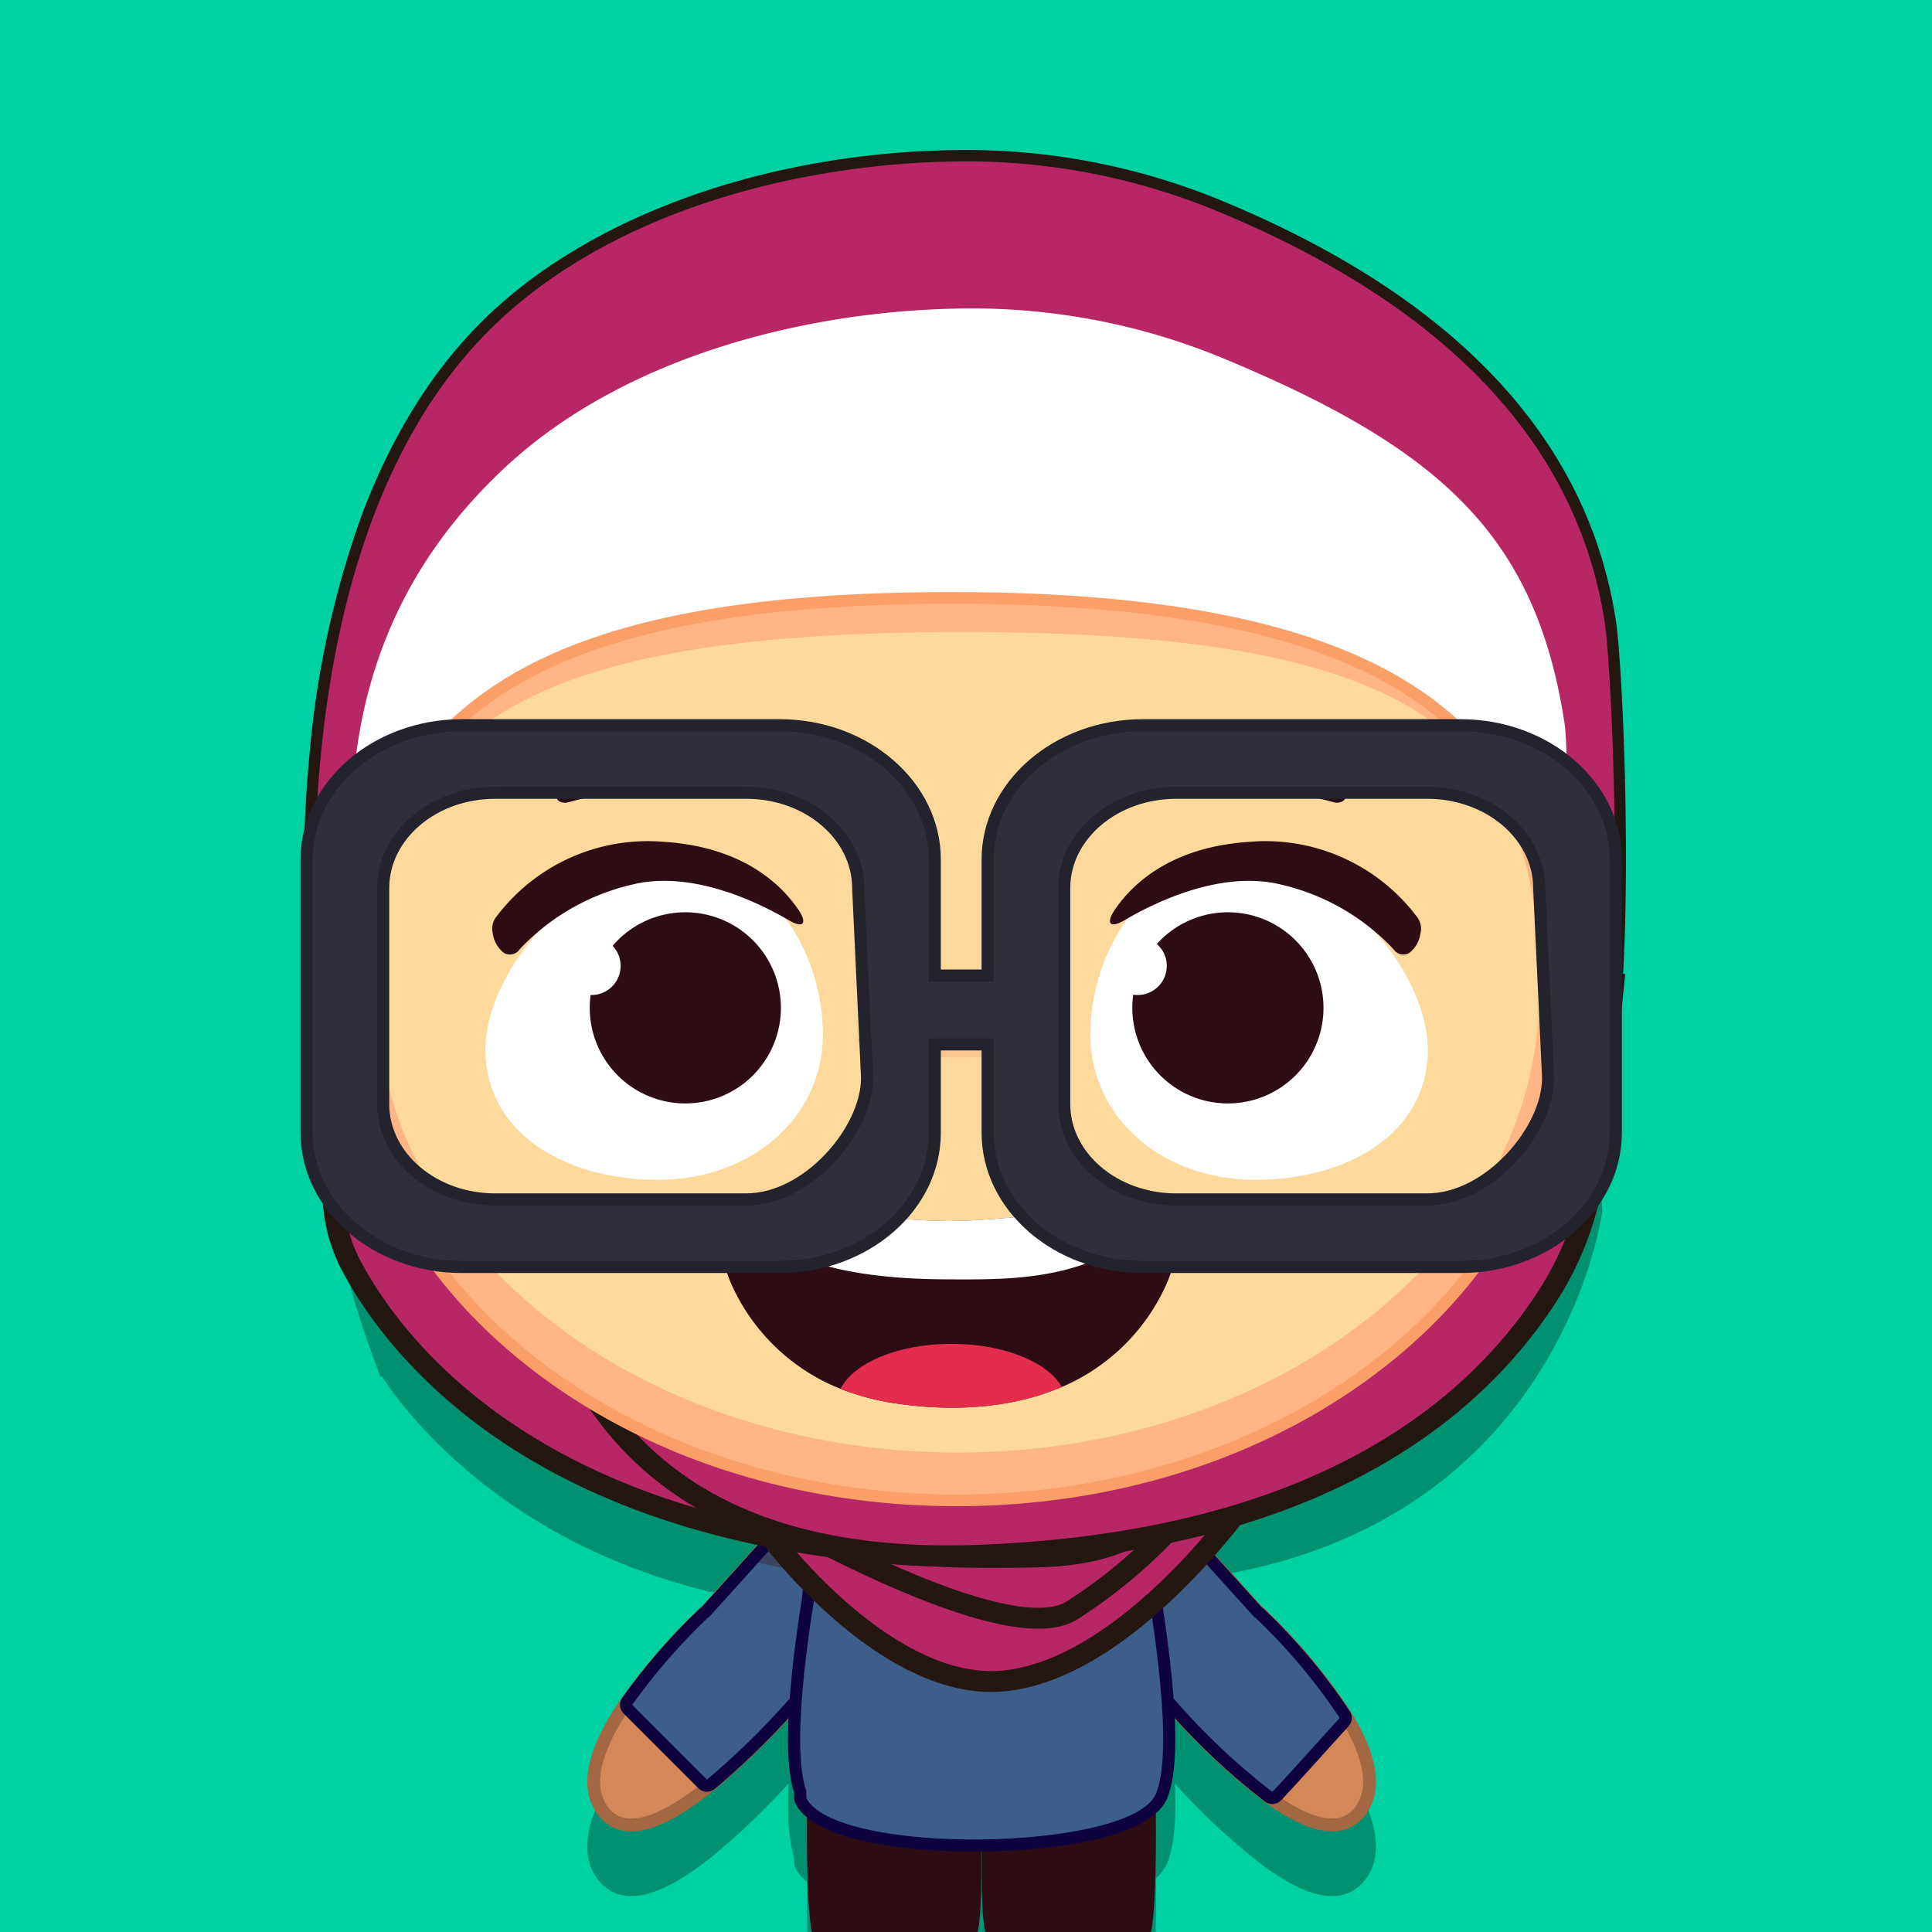 <svg xmlns="http://www.w3.org/2000/svg" width="255" height="255"><defs><clipPath id="a"><rect data-name="Rectangle 6839" width="255" height="255" rx="18" transform="translate(862 6507)" fill="#71b527"/></clipPath><clipPath id="b"><path data-name="Rectangle 6870" fill="none" d="M0 0h174.945v280.815H0z"/></clipPath><clipPath id="c"><path data-name="Rectangle 6867" fill="none" d="M0 0h57.428v23.039H0z"/></clipPath><clipPath id="d"><path data-name="Rectangle 6868" fill="none" d="M0 0h26.233v4.386H0z"/></clipPath></defs><g data-name="Group 18357"><path data-name="Rectangle 6838" fill="#00d1a2" d="M0 0h255v255H0z"/><g data-name="Mask Group 6" clip-path="url(#a)" transform="translate(-862 -6507)"><g data-name="Group 17857"><g data-name="Group 17856" clip-path="url(#b)" transform="translate(901.669 6526.801)"><g data-name="Group 17855"><g data-name="Group 17854" clip-path="url(#b)"><path data-name="Path 17435" d="M172.807 94.58c-.473-10.935-1.58-20.811-2.011-23.635a63.135 63.135 0 0 0-15.042-32.729c-8.013-9.115-19.306-16.763-33.564-22.733a88.117 88.117 0 0 0-34.165-6.938c-24.891 0-48.319 7.952-62.681 21.277-7.443 6.906-13.09 16.123-16.785 27.409a112.907 112.907 0 0 0-5.1 30.562c-.63 15.977-5.846 40.778 7.093 74.123l161.35-37.971c-.2-.132-.415-.25-.624-.372 1.585-6.117 2.1-15.858 1.529-29" fill="#009170"/><path data-name="Path 17436" d="m19.886 156.814-9.58 4.354s23.64 41.557 89.833 29.613c-2.058 2.183-55.492 18.722-57.758 22.018-4.735 6.878-5.767 12.118-3.064 15.574a5.327 5.327 0 0 0 4.352 2.079c2.853 0 6.462-1.806 11.032-5.522a97.661 97.661 0 0 0 9.708-9.321c-.194 4.388.055 7.608.748 9.766 0 .483.009.744.009.744a1.607 1.607 0 0 0 .184.708 5.947 5.947 0 0 0 1.5 1.775c-.046 6.1.067 15.5 1.161 16.687a5.041 5.041 0 0 0 .491.451l-.241 2.844a1.608 1.608 0 0 0 0 .241l1.425 24.275a7.37 7.37 0 0 0 1.811 5.192c1.507 1.664 3.768 2.513 6.719 2.522h.046c2.953-.009 5.21-.857 6.716-2.52a7.372 7.372 0 0 0 1.811-5.195l1.427-24.276a1.718 1.718 0 0 0 0-.242l-.186-2.189c1.745-1.5 1.822-4.815 1.823-13.269h.042c0 8.631.086 11.886 1.956 13.334l-.18 2.125a1.718 1.718 0 0 0 0 .242l1.434 24.274a7.367 7.367 0 0 0 1.811 5.195c1.506 1.662 3.764 2.51 6.71 2.52h.046c2.956-.009 5.217-.858 6.724-2.522a7.37 7.37 0 0 0 1.811-5.192l1.424-24.276a1.707 1.707 0 0 0 0-.241l-.253-2.987a4.538 4.538 0 0 0 .364-.35c1.123-1.217 1.213-11.085 1.158-17.156a5.509 5.509 0 0 0 1.462-1.927c.911-2.126 1.254-5.6 1.042-10.536a86.277 86.277 0 0 0 11.879 10.989c3.563 2.581 6.455 3.835 8.841 3.835a5.325 5.325 0 0 0 4.352-2.08c2.458-3.146 1.825-7.778-1.88-13.767-3.185-5.15-34.694-23.06-36.956-25.317 63.7 2.239 70.174-49.272 70.174-49.272l-1.493-24.636z" fill="#009170"/><path data-name="Path 17437" d="M136.116 221.068c-2.2 0-4.931-1.2-8.346-3.675a90.861 90.861 0 0 1-12.5-11.693l-4.666-5.141-2.869-3.168-5.031-5.616a11.152 11.152 0 0 1-2.461-3.8c-1.288-3.423-.674-6.9 1.6-9.081a7.644 7.644 0 0 1 5.441-2.133 10.643 10.643 0 0 1 7.45 3.257l5.7 6.333 3.27 3.623 2.693 2.976a.752.752 0 0 1 .19.128 76.962 76.962 0 0 1 11.284 13.431c3.5 5.657 4.15 9.965 1.934 12.8a4.454 4.454 0 0 1-3.687 1.755" fill="#d48757"/><path data-name="Path 17438" d="M107.282 177.606a9.807 9.807 0 0 1 6.851 3.005l5.671 6.3 1.193 1.319 2.079 2.3 2.886 3.19.048-.034a77.107 77.107 0 0 1 11.143 13.258c2.72 4.4 4.273 8.912 1.986 11.84a3.637 3.637 0 0 1-3.022 1.43c-2.209 0-4.994-1.445-7.851-3.515a89.088 89.088 0 0 1-12.372-11.566c-.059-.065-.118-.127-.174-.191l-4.493-4.951-1.657-1.831-1.211-1.337-5.027-5.612a10.378 10.378 0 0 1-2.3-3.544c-1.114-2.959-.715-6.135 1.4-8.163a6.789 6.789 0 0 1 4.858-1.9m0-1.688a8.489 8.489 0 0 0-6.046 2.387c-2.5 2.4-3.195 6.223-1.789 9.956a12.072 12.072 0 0 0 2.655 4.107l5 5.58 1.22 1.344 1.655 1.83 4.494 4.953c.026.03.075.084.126.138l.051.056a89.467 89.467 0 0 0 12.63 11.806c3.563 2.581 6.455 3.836 8.841 3.836a5.327 5.327 0 0 0 4.352-2.08c2.457-3.146 1.825-7.778-1.88-13.767a77.946 77.946 0 0 0-11.426-13.6 1.663 1.663 0 0 0-.238-.185l-2.6-2.869-2.078-2.3-1.198-1.324-5.668-6.3a.78.78 0 0 0-.056-.059 11.492 11.492 0 0 0-8.05-3.506" fill="#a36843"/><path data-name="Path 17439" d="M128.265 217.51a.794.794 0 0 1-.47-.153 90.774 90.774 0 0 1-12.5-11.687l-4.666-5.141-2.87-3.168-5.029-5.615a10.989 10.989 0 0 1-2.167-3.122c-.1-.221-.2-.441-.287-.665-1.282-3.405-.671-6.863 1.59-9.033a7.6 7.6 0 0 1 5.408-2.121 9.548 9.548 0 0 1 2.514.345 10.953 10.953 0 0 1 4.909 2.9l5.7 6.332 3.271 3.622 2.7 2.982a.693.693 0 0 1 .187.125 76.949 76.949 0 0 1 11.276 13.422.8.8 0 0 1-.089.962c-.928 1.016-1.965 2.166-3.032 3.347-2.057 2.278-4.183 4.634-5.864 6.418a.8.8 0 0 1-.583.252" fill="#3d5e89"/><path data-name="Path 17440" d="M107.279 177.607a8.75 8.75 0 0 1 2.3.316 10.171 10.171 0 0 1 4.551 2.689l3.694 4.1 1.978 2.2 1.193 1.319.652.723 1.427 1.581 2.886 3.19.048-.033a77.106 77.106 0 0 1 11.143 13.258c-2.7 2.959-6.335 7.046-8.887 9.755a89.046 89.046 0 0 1-12.371-11.575c-.059-.065-.118-.127-.174-.192l-2.253-2.484-2.239-2.467-1.657-1.831-1.212-1.336-3.224-3.6-1.8-2.014a10.285 10.285 0 0 1-2.037-2.925 8.132 8.132 0 0 1-.267-.619c-1.114-2.959-.715-6.135 1.4-8.164a6.782 6.782 0 0 1 4.854-1.9m0-1.6a8.4 8.4 0 0 0-5.983 2.362c-2.477 2.378-3.162 6.166-1.769 9.866.095.242.2.475.314.73a11.9 11.9 0 0 0 2.322 3.348l1.776 1.984 3.224 3.6 1.22 1.343 1.655 1.83 2.241 2.468 2.253 2.483c.026.031.075.084.125.138l.051.056a89.394 89.394 0 0 0 12.612 11.8 1.6 1.6 0 0 0 2.107-.2c1.687-1.791 3.818-4.152 5.88-6.435 1.064-1.178 2.1-2.325 3.024-3.339a1.6 1.6 0 0 0 .179-1.923 77.794 77.794 0 0 0-11.412-13.587 1.538 1.538 0 0 0-.235-.181l-2.6-2.878-1.425-1.579-.653-.723-1.193-1.321-1.975-2.2-3.694-4.1-.052-.055a11.772 11.772 0 0 0-5.274-3.11 10.352 10.352 0 0 0-2.72-.371" fill="#0e033d"/><path data-name="Path 17441" d="M43.669 221.068a4.457 4.457 0 0 1-3.688-1.755c-2.448-3.131-1.406-8.036 3.1-14.576a81.1 81.1 0 0 1 10.126-11.659.859.859 0 0 1 .2-.138l2.683-2.966 3.272-3.623 5.667-6.3a10.667 10.667 0 0 1 7.478-3.286 7.55 7.55 0 0 1 7.67 8.5 10.2 10.2 0 0 1-.622 2.7 11.259 11.259 0 0 1-2.494 3.843l-5 5.58-7.539 8.316a99.819 99.819 0 0 1-10.346 10.032c-4.353 3.539-7.886 5.333-10.5 5.333" fill="#d48757"/><path data-name="Path 17442" d="M72.501 177.606a6.785 6.785 0 0 1 4.857 1.9 6.869 6.869 0 0 1 1.972 5.685 9.378 9.378 0 0 1-.571 2.478 10.441 10.441 0 0 1-2.3 3.544l-3.477 3.88-1.553 1.733-1.209 1.336-1.66 1.831-4.489 4.951c-.057.065-.115.127-.174.191a99.773 99.773 0 0 1-10.257 9.947c-3.566 2.9-7.215 5.143-9.968 5.143a3.635 3.635 0 0 1-3.022-1.43c-2.591-3.313-.256-8.667 3.125-13.579a81.231 81.231 0 0 1 10.006-11.519l.048.034 2.886-3.19 2.078-2.3 1.193-1.319 5.668-6.3a9.806 9.806 0 0 1 6.851-3.005m0-1.688a11.492 11.492 0 0 0-8.05 3.506l-.056.059-5.668 6.3-1.19 1.316-2.08 2.305-2.594 2.868a1.665 1.665 0 0 0-.238.185 82.055 82.055 0 0 0-10.245 11.8c-4.739 6.865-5.77 12.108-3.068 15.565a5.328 5.328 0 0 0 4.352 2.079c2.854 0 6.463-1.806 11.033-5.522a100.925 100.925 0 0 0 10.443-10.124l.043-.047c.052-.056.1-.112.153-.169l4.467-4.925 1.66-1.832 1.21-1.337 1.559-1.739 3.453-3.849a12.092 12.092 0 0 0 2.645-4.085 11.078 11.078 0 0 0 .682-2.952 8.391 8.391 0 0 0-8.511-9.414" fill="#a36843"/><path data-name="Path 17443" d="M53.637 215.881a.8.8 0 0 1-.567-.235l-9.865-9.865a.8.8 0 0 1-.094-1.02 82.727 82.727 0 0 1 10.12-11.651.8.8 0 0 1 .2-.136l2.688-2.971 3.687-4.085 5.253-5.841a11.008 11.008 0 0 1 4.965-2.935 9.552 9.552 0 0 1 2.483-.335 7.506 7.506 0 0 1 7.625 8.455.807.807 0 0 1-.124.362l-6.352 9.9a.776.776 0 0 1-.078.1l-1.553 1.732-7.541 8.319a99.879 99.879 0 0 1-10.342 10.027.8.8 0 0 1-.506.18" fill="#3d5e89"/><path data-name="Path 17444" d="M72.504 177.606a6.781 6.781 0 0 1 4.854 1.9 6.869 6.869 0 0 1 1.973 5.685l-2.414 3.764-3.348 5.218-.59.92-1.554 1.732-1.209 1.336-1.66 1.831-2.211 2.439-2.279 2.512c-.056.065-.115.127-.174.192a99.768 99.768 0 0 1-10.251 9.944l-9.865-9.865a81.177 81.177 0 0 1 10.002-11.515l.048.033 2.532-2.8.355-.394 2.079-2.3 1.192-1.319.417-.464 5.252-5.84a10.192 10.192 0 0 1 4.576-2.7 8.757 8.757 0 0 1 2.277-.308m0-1.6a10.388 10.388 0 0 0-2.693.363 11.8 11.8 0 0 0-5.3 3.118l-.053.056-5.251 5.84-.418.466-1.188 1.314-2.081 2.305-.355.4-2.246 2.481a1.662 1.662 0 0 0-.235.182 81.978 81.978 0 0 0-10.233 11.783 1.6 1.6 0 0 0 .187 2.041l9.865 9.865a1.6 1.6 0 0 0 2.145.11 100.722 100.722 0 0 0 10.433-10.114l.043-.048c.052-.056.1-.11.151-.167l2.257-2.488 2.211-2.439 1.66-1.831 1.21-1.337 1.558-1.739a1.6 1.6 0 0 0 .155-.2l.591-.92 3.348-5.219 2.414-3.764a1.607 1.607 0 0 0 .247-.723 8.307 8.307 0 0 0-8.423-9.328" fill="#0e033d"/><path data-name="Path 17445" d="M78.215 271.43c-2.707-.009-4.758-.764-6.1-2.245a6.6 6.6 0 0 1-1.59-4.618l-1.429-24.327a.846.846 0 0 1 0-.12l.291-3.439a.843.843 0 0 1 .841-.772h16.009a.843.843 0 0 1 .841.772l.29 3.439a.859.859 0 0 1 0 .121l-1.432 24.326a6.6 6.6 0 0 1-1.591 4.625c-1.34 1.479-3.388 2.233-6.087 2.243h-.043z" fill="#ffb586"/><path data-name="Path 17446" d="m86.24 236.748.291 3.437-1.442 24.383s.575 5.994-6.835 6.018h-.041c-7.418-.024-6.844-6.018-6.844-6.018l-1.43-24.383.292-3.437zm0-1.688H70.231a1.687 1.687 0 0 0-1.682 1.545l-.292 3.438a1.71 1.71 0 0 0 0 .241l1.425 24.275a7.371 7.371 0 0 0 1.811 5.192c1.507 1.664 3.768 2.513 6.719 2.522h.046c2.953-.009 5.21-.857 6.716-2.52a7.374 7.374 0 0 0 1.811-5.195l1.433-24.274a1.616 1.616 0 0 0 0-.242l-.291-3.437a1.688 1.688 0 0 0-1.682-1.546" fill="#fa9f67"/><path data-name="Path 17447" d="M66.931 214.836s-.557 20.14 1.079 21.912c1.618 1.752 6.272 3.654 13.887 2.7 8.132-1.023 7.954-.772 7.954-17.058 0-22.651-22.92-7.55-22.92-7.55" fill="#2e0c14"/><path data-name="Path 17448" d="M101.625 271.43c-2.7-.009-4.751-.763-6.091-2.242a6.6 6.6 0 0 1-1.59-4.626l-1.437-24.326a.855.855 0 0 1 0-.121l.291-3.439a.843.843 0 0 1 .841-.772h16.009a.843.843 0 0 1 .841.772l.291 3.439a.847.847 0 0 1 0 .12l-1.425 24.332a6.593 6.593 0 0 1-1.59 4.623c-1.341 1.481-3.393 2.236-6.1 2.245h-.044z" fill="#ffb586"/><path data-name="Path 17449" d="m109.65 236.748.291 3.437-1.432 24.382s.575 5.994-6.843 6.018h-.041c-7.41-.024-6.836-6.018-6.836-6.018l-1.44-24.382.291-3.437zm0-1.688H93.641a1.687 1.687 0 0 0-1.682 1.546l-.291 3.437a1.716 1.716 0 0 0 0 .242l1.434 24.274a7.374 7.374 0 0 0 1.811 5.195c1.506 1.662 3.764 2.51 6.71 2.52h.046c2.956-.009 5.217-.858 6.724-2.522a7.371 7.371 0 0 0 1.811-5.192l1.426-24.275a1.709 1.709 0 0 0 0-.241l-.291-3.438a1.687 1.687 0 0 0-1.682-1.545" fill="#fa9f67"/><path data-name="Path 17450" d="M112.813 214.794s.557 20.14-1.079 21.912c-1.618 1.752-6.273 3.654-13.887 2.7-8.132-1.023-7.954-.772-7.954-17.058 0-22.652 22.92-7.55 22.92-7.55" fill="#2e0c14"/><path data-name="Path 17451" d="M93.488 222.866v.08c-1.189.033-2.394.049-3.6.033a75.249 75.249 0 0 0 3.6-.113" fill="#e42d4d"/><path data-name="Path 17452" d="M88.864 223.789c-1.549 0-3.1-.041-4.612-.122-4.691-.253-15.856-1.32-18.192-5.755a.805.805 0 0 1-.093-.354s-.007-.3-.009-.852c-.912-2.721-1.05-7.548-.41-14.351.249-2.682.629-5.749 1.13-9.115l.02-.131q.143-.933.288-1.86c.112-1.173.241-2.334.38-3.4a46.522 46.522 0 0 1 1.856-9l.221-1.089a263.181 263.181 0 0 1 1.154-5.436.806.806 0 0 1 .337-.489c6.344-4.23 12.393-6.375 17.975-6.375q.483 0 .952.021.515-.025 1.043-.025c5.581 0 11.626 2.147 17.967 6.379a.806.806 0 0 1 .336.488c0 .021.492 2.154 1.16 5.442.593 2.9 1.145 5.792 1.639 8.593.328 1.855.627 3.646.889 5.323.613 3.921 1.075 7.523 1.371 10.706.682 7.307.464 12.327-.646 14.922-1.747 4.068-11.058 5.56-16.454 6.088-1.174.115-2.4.207-3.63.273-1.3.07-2.493.108-3.638.117-.341 0-.687.006-1.032.006" fill="#3d5e89"/><path data-name="Path 17453" d="M90.902 166.254c4.871 0 10.662 1.664 17.523 6.245 0 0 .481 2.107 1.156 5.424.481 2.354 1.06 5.319 1.634 8.571.3 1.7.6 3.491.886 5.308.554 3.541 1.043 7.207 1.364 10.656.582 6.239.6 11.761-.585 14.531-1.263 2.943-7.91 4.836-15.8 5.607a81.623 81.623 0 0 1-3.595.27c-1.2.065-2.4.107-3.6.115q-.515.006-1.03.006a84.92 84.92 0 0 1-4.566-.122c-8.448-.456-15.879-2.2-17.527-5.328 0 0-.009-.343-.009-.968-1.021-2.889-.973-8.189-.414-14.141.273-2.937.672-6.031 1.125-9.072q.153-1 .307-1.983c.112-1.171.239-2.318.382-3.427a45.766 45.766 0 0 1 1.837-8.889c.079-.4.158-.779.231-1.145.673-3.311 1.151-5.415 1.151-5.415 6.866-4.578 12.659-6.24 17.532-6.24q.482 0 .952.021.513-.026 1.04-.026m0-1.6c-.348 0-.7.008-1.044.024q-.469-.02-.948-.02c-5.745 0-11.943 2.19-18.422 6.51a1.6 1.6 0 0 0-.674.978c0 .021-.49 2.16-1.158 5.451l-.1.481-.112.557a47.552 47.552 0 0 0-1.877 9.111 109.722 109.722 0 0 0-.383 3.427q-.153.968-.3 1.943c-.5 3.378-.885 6.46-1.136 9.166-.65 6.907-.517 11.675.407 14.553 0 .483.009.744.009.744a1.6 1.6 0 0 0 .184.707c2.437 4.624 12.863 5.857 18.86 6.181 1.53.082 3.1.124 4.652.124q.524 0 1.048-.006a78.822 78.822 0 0 0 3.669-.117 82.684 82.684 0 0 0 3.665-.276c12.329-1.205 16.111-4.238 17.112-6.569 1.18-2.756 1.413-7.765.708-15.313-.3-3.2-.761-6.821-1.376-10.754a280.355 280.355 0 0 0-.891-5.339 320.88 320.88 0 0 0-1.643-8.613c-.671-3.3-1.159-5.438-1.164-5.459a1.6 1.6 0 0 0-.672-.976c-6.475-4.322-12.67-6.515-18.413-6.515" fill="#0e033d"/><path data-name="Path 17454" d="M79.727 177.409c-.287.717 1.4 10.659 9.59 16 0 0 8.547-3.383 9.625-15.762 1.2-13.823-17.228-5.5-17.228-5.5" fill="#fff"/><g data-name="Group 17850" opacity=".46" style="mix-blend-mode:multiply;isolation:isolate"><g data-name="Group 17849"><g data-name="Group 17848" clip-path="url(#c)" transform="translate(60.399 166.254)"><path data-name="Path 17455" d="M57.427 18.462a91.898 91.898 0 0 1-5.724 1.57c-.3.07-.591.14-.886.208q-2.97.688-6.082 1.215-1.895.32-3.84.577a116.723 116.723 0 0 1-15.4 1.007q-4.57 0-8.982-.34a100.065 100.065 0 0 1-3.348-.3q-2.747-.29-5.41-.706c-.231-.034-.461-.07-.689-.107q-3.625-.583-7.071-1.39l5.252-5.84a10.207 10.207 0 0 1 4.577-2.7c.673-3.311 1.151-5.415 1.151-5.415C18.295 1.36 24.393-.207 29.459.021c5.081-.25 11.207 1.308 18.563 6.22 0 0 .481 2.107 1.156 5.423a10.183 10.183 0 0 1 4.551 2.69z" fill="#382836"/></g></g></g><path data-name="Path 17456" d="M79.727 177.409a35.4 35.4 0 0 0 1.275 16.84c.441 1.34 2.568.766 2.122-.585a33.029 33.029 0 0 1-1.274-15.67c.226-1.386-1.9-1.982-2.123-.585" fill="#fff"/><path data-name="Path 17457" d="M83.841 194.513a1.541 1.541 0 1 1-1.541-1.541 1.542 1.542 0 0 1 1.541 1.541" fill="#fff"/><path data-name="Path 17458" d="M98.552 177.379a35.4 35.4 0 0 1-.669 16.875c-.393 1.355-2.539.858-2.142-.508a33.029 33.029 0 0 0 .711-15.705c-.276-1.377 1.822-2.049 2.1-.661" fill="#fff"/><path data-name="Path 17459" d="M95.056 194.621a1.541 1.541 0 1 0 1.484-1.6 1.541 1.541 0 0 0-1.484 1.6" fill="#fff"/><path data-name="Path 17460" d="M96.09 178.342c0 3.288-3.056 5.953-6.826 5.953s-6.826-2.665-6.826-5.953 3.057-5.953 6.826-5.953 6.826 2.665 6.826 5.953" fill="#f5b282"/><path data-name="Path 17461" d="M165.442 133.312c-2.092 0-4.142-2.263-6.265-6.92l-.025-.054-2.523-9.18a1.691 1.691 0 0 1-1.084-1.577V81.597a13.894 13.894 0 0 1-2.708-.873c-4.027-1.737-14.556-6.276-17.416-17.6a199.216 199.216 0 0 1-37.288 13.888 157.26 157.26 0 0 1-39.7 5.472c-1.5 0-3.258.016-5.177.032-2.319.021-4.876.043-7.515.043-6.693 0-16.055-.134-21.665-1.243l-2.881 32.71a1.7 1.7 0 0 1-1.437 1.455l-16.3 9.692h-.203c-.956 0-.958-.374-1-6.617-.009-1.4-.019-2.98-.061-3.245h.023c-.621-3.638-7.593-64.5 23.633-93.475C40.081 8.631 63.322.75 88.025.75A87.378 87.378 0 0 1 121.9 7.634c30.222 12.653 47.374 31.033 50.978 54.63.886 5.8 2.283 36.432.336 53.946-.019.172-2.149 17.1-7.769 17.1" fill="#b72765"/><path data-name="Path 17462" d="M88.025 1.5a86.644 86.644 0 0 1 33.586 6.826c28.206 11.81 46.763 29.41 50.527 54.052.819 5.37 2.322 35.834.332 53.751-.034.306-2.262 16.435-7.025 16.435-1.578 0-3.436-1.774-5.583-6.481l-2.628-9.562a.938.938 0 0 1-.937-.939V80.967a12.743 12.743 0 0 1-3.157-.934c-4.159-1.793-14.784-6.379-17.2-18.009h-.007A196.627 196.627 0 0 1 97.94 76.287a157.28 157.28 0 0 1-39.5 5.447c-3.319 0-7.866.075-12.69.075-8.228 0-17.255-.219-22.338-1.4l-2.955 33.555a.939.939 0 0 1-.924.787l-16.278 9.671c-.352 0-.172-8.978-.332-9.29-.083-.167-8.358-63.248 23.441-92.752C42.358 7.54 67.028 1.5 88.025 1.5m0-1.5C63.14 0 39.706 7.956 25.34 21.281c-7.429 6.893-13.31 16.145-17.477 27.5a124.985 124.985 0 0 0-6.668 30.831 180.677 180.677 0 0 0-.615 25.174c.18 3.955.674 10.354 1.012 11.034a1.323 1.323 0 0 1-.136-.411c.036.3.046 1.882.053 3.151.009 1.317.018 2.811.051 3.965.053 1.822.1 3.4 1.695 3.4h.412l.354-.21 16.005-9.517a2.427 2.427 0 0 0 1.906-1.991l.009-.056v-.056L24.756 82.2c5.735.985 14.583 1.107 20.993 1.107 2.644 0 5.234-.023 7.52-.043 1.917-.017 3.67-.032 5.17-.032a158.029 158.029 0 0 0 39.886-5.5A201.621 201.621 0 0 0 134.94 64.2c3.256 11.021 13.585 15.474 17.6 17.207a14.808 14.808 0 0 0 2.251.778v33.395a2.44 2.44 0 0 0 1.2 2.1l2.418 8.8.032.116.05.109c2.29 5.019 4.5 7.358 6.947 7.358 2.77 0 4.97-3.007 6.727-9.192a67.991 67.991 0 0 0 1.787-8.576c1.952-17.575.549-48.317-.34-54.143-3.638-23.874-20.942-42.452-51.422-55.21A88.13 88.13 0 0 0 88.025 0" fill="#241610"/><path data-name="Path 17463" d="M59.328 178.837c-.332 1 16.922 24.884 33.511 23.225s32.184-24.221 32.184-24.221z" fill="#b72765"/><path data-name="Path 17464" d="M59.328 178.837c-.332 1 16.922 24.884 33.511 23.225s32.184-24.221 32.184-24.221z" fill="none" stroke="#241610" stroke-miterlimit="10" stroke-width="2.756"/><path data-name="Path 17465" d="M62.314 180.496c1.327.332 30.857 17.585 39.483 12.277a68.413 68.413 0 0 0 14.931-12.94" fill="#b72765"/><path data-name="Path 17466" d="M62.314 180.496c1.327.332 30.857 17.585 39.483 12.277a68.413 68.413 0 0 0 14.931-12.94" fill="none" stroke="#241610" stroke-miterlimit="10" stroke-width="2.756"/><path data-name="Path 17467" d="m2.592 114.784 1.739 24.221a20.938 20.938 0 0 0 2.458 8.428c6.293 11.726 28.134 40.239 91.111 38.233 52.577-1.675-16.3-90.05-16.3-90.05l-70.924 17.792" fill="#b72765"/><path data-name="Path 17468" d="m2.592 114.784 1.739 24.221a20.938 20.938 0 0 0 2.458 8.428c6.293 11.726 28.134 40.239 91.111 38.233 52.577-1.675-16.3-90.05-16.3-90.05l-70.924 17.792" fill="none" stroke="#241610" stroke-miterlimit="10" stroke-width="2.756"/><path data-name="Path 17469" d="m173.465 108.62-2.466 24.36a41.816 41.816 0 0 1-6.947 19.1c-10.193 15.221-31.15 31.741-74.532 33.394C.455 188.868 36.682 82.287 36.682 82.287l126.827 20.449" fill="#b72765"/><path data-name="Path 17470" d="m173.465 108.62-2.466 24.36a41.816 41.816 0 0 1-6.947 19.1c-10.193 15.221-31.15 31.741-74.532 33.394C.455 188.868 36.682 82.287 36.682 82.287l126.827 20.449" fill="none" stroke="#241610" stroke-miterlimit="10" stroke-width="2.756"/><path data-name="Path 17471" d="M50.868 152.886s22.062 26.992 52.464 21.376 40.106-35.874 40.106-35.874" fill="#b72765"/><path data-name="Path 17472" d="M50.868 152.886s22.062 26.992 52.464 21.376 40.106-35.874 40.106-35.874" fill="none" stroke="#241610" stroke-miterlimit="10" stroke-width="2.756"/><path data-name="Path 17473" d="M12.878 131.059c.858 4.927 2.3 4.313 2.654 4.313l4.745-1.216a.937.937 0 0 0 .923-.787l2.955-33.554c8.063 1.88 26.05 1.329 35.028 1.329a157.281 157.281 0 0 0 39.506-5.447 196.582 196.582 0 0 0 37.99-14.255h.007c2.415 11.629 13.041 16.215 17.2 18.008a12.742 12.742 0 0 0 3.157.934v34.613a.937.937 0 0 0 .937.939l.222 2.1c.409 0 4.525-8.234 4.645-8.626 4.271-13.745 4.8-48.381 3.982-53.751-3.764-24.652-16.265-36.117-44.472-47.924a86.645 86.645 0 0 0-33.586-6.826c-21 0-45.668 6.042-61.661 20.881-31.8 29.5-17.866 68.43-14.232 89.269" fill="#fff"/><path data-name="Path 17474" d="M86.592 178.227c-43.859 0-79.541-28.194-79.541-62.848 0-19.742 4.661-32.447 15.111-41.193 12.286-10.28 32.554-15.069 63.792-15.069 30.9 0 51.974 4.927 64.421 15.062 10.9 8.873 15.756 21.579 15.756 41.2 0 34.654-35.681 62.848-79.539 62.848" fill="#ffb586"/><path data-name="Path 17475" d="M85.955 59.889c64.615 0 79.4 21.208 79.4 55.49s-35.264 62.076-78.767 62.076-78.769-27.793-78.769-62.076 13.514-55.49 78.132-55.49m0-1.544c-31.429 0-51.857 4.846-64.289 15.249-10.638 8.903-15.383 21.792-15.383 41.785 0 17.064 8.4 33.083 23.66 45.107 15.148 11.938 35.268 18.511 56.653 18.511s41.5-6.574 56.653-18.513c15.257-12.024 23.658-28.043 23.658-45.107 0-9.394-1.114-17.129-3.408-23.645a39.7 39.7 0 0 0-12.635-18.151c-12.589-10.252-33.82-15.236-64.905-15.236" fill="#fa9f67"/><path data-name="Path 17476" d="M163.515 111.148c0 33.561-34.368 60.767-76.769 60.767S9.977 144.709 9.977 111.148s16.4-47.527 77.471-47.527 76.067 13.966 76.067 47.527" fill="#fdda9c"/><g data-name="Group 17853" opacity=".5"><g data-name="Group 17852"><g data-name="Group 17851" clip-path="url(#d)" transform="translate(73.475 115.378)"><path data-name="Path 17477" d="M26.233 2.193c0 1.21-5.875 2.193-13.117 2.193S-.001 3.403-.001 2.193 5.872 0 13.116 0s13.117.983 13.117 2.193" fill="#f5b282"/></g></g></g><path data-name="Path 17478" d="M85.242 141.359c-2.569-.026-5.133-.221-7.7-.446-3.353-.289-6.715-.651-10.026-1.264a31.187 31.187 0 0 1-3.5-.815c-4.525-1.393-10.022-2.646-8.421 6.609a18.175 18.175 0 0 0 1.134 3.933 26.469 26.469 0 0 0 14.9 14.273 33.234 33.234 0 0 0 7.538 1.868c6.724.933 13.964.617 20.355-1.868a26.476 26.476 0 0 0 14.9-14.273 18.218 18.218 0 0 0 1.135-3.933c1.6-9.255-3.9-8-8.421-6.609a49.378 49.378 0 0 1-8.418 1.552c-3.45.426-6.919.713-10.389.9-1.03.059-2.062.076-3.092.07" fill="#2e0c14"/><path data-name="Path 17479" d="M107.141 138.834a49.306 49.306 0 0 1-8.418 1.551c-3.451.426-6.919.713-10.389.9-1.03.058-2.063.076-3.092.07-2.569-.026-5.133-.222-7.7-.446-3.353-.289-6.715-.652-10.027-1.264a31.571 31.571 0 0 1-3.5-.815 21.259 21.259 0 0 0-3.951-.921c.27 1.762 1.3 5.8 5.233 7.81 5.63 2.871 14.668 3.34 20.357 3.34s13.825.256 20.879-3.34c3.963-2.025 4.98-6.114 5.237-7.853a18.1 18.1 0 0 0-4.629.965" fill="#fff"/><path data-name="Path 17480" d="M100.473 163.256c-1.867-3.288-7.664-5.684-14.531-5.684-7.038 0-12.955 2.516-14.663 5.93.119.05.234.1.354.148a33.229 33.229 0 0 0 7.538 1.868c6.723.933 13.964.617 20.355-1.868.32-.122.635-.259.948-.394" fill="#e42d4d"/><path data-name="Path 17481" d="M148.783 118.765c0 10.833-10.321 17.152-22.768 17.152s-21.771-8.32-21.771-19.153 7.015-22.926 19.464-22.926 25.076 14.089 25.076 24.924" fill="#fff"/><path data-name="Path 17482" d="M135.015 113.224a12.615 12.615 0 1 1-12.615-12.615 12.612 12.612 0 0 1 12.615 12.615" fill="#2e0c14"/><path data-name="Path 17483" d="M114.331 107.687a3.845 3.845 0 1 1-3.845-3.848 3.844 3.844 0 0 1 3.845 3.848" fill="#fff"/><path data-name="Path 17484" d="M108.688 101.686c4.385-2.57 13.015-6.67 20.809-4.713a29.445 29.445 0 0 1 14.774 8.527 1.553 1.553 0 0 0 2.046.488 3.9 3.9 0 0 0 1.492-2.577 2.535 2.535 0 0 0-.546-2.313 25.014 25.014 0 0 0-22.152-9.778c-10.246.7-15.3 5.531-17.606 8.908-1.289 1.888-.632 2.522 1.183 1.458" fill="#2e0c14"/><path data-name="Path 17485" d="M24.4 118.765c0 10.833 10.321 17.152 22.77 17.152s21.769-8.32 21.769-19.153-7.01-22.926-19.463-22.926S24.4 107.927 24.4 118.762" fill="#fff"/><path data-name="Path 17486" d="M38.17 113.224a12.615 12.615 0 1 0 12.612-12.615 12.613 12.613 0 0 0-12.612 12.615" fill="#2e0c14"/><path data-name="Path 17487" d="M34.553 107.687a3.846 3.846 0 1 0 3.845-3.848 3.844 3.844 0 0 0-3.845 3.848" fill="#fff"/><path data-name="Path 17488" d="M64.495 101.686c-4.384-2.57-13.013-6.67-20.807-4.713a29.459 29.459 0 0 0-14.774 8.527 1.552 1.552 0 0 1-2.046.488 3.924 3.924 0 0 1-1.494-2.577 2.556 2.556 0 0 1 .548-2.313 25.011 25.011 0 0 1 22.152-9.778c10.247.7 15.3 5.531 17.606 8.908 1.29 1.888.634 2.522-1.184 1.458" fill="#2e0c14"/><path data-name="Path 17489" d="M115.624 77.954a5.176 5.176 0 0 0-.308 2.478 2.952 2.952 0 0 0 .788 2.217 2.594 2.594 0 0 0 1.408.579 84.339 84.339 0 0 1 18.926 2.878c.473.141 1.509-.041 1.477-.8-.089-1.984-1.117-5.788-7.42-7.371a38.057 38.057 0 0 0-13.35-1.156 1.835 1.835 0 0 0-1.523 1.177" fill="#2e0c14"/><path data-name="Path 17490" d="M56.075 77.954a5.177 5.177 0 0 1 .31 2.478 2.951 2.951 0 0 1-.79 2.217 2.594 2.594 0 0 1-1.408.579 84.333 84.333 0 0 0-18.927 2.881c-.473.141-1.509-.041-1.475-.8.086-1.984 1.114-5.788 7.417-7.371a38.059 38.059 0 0 1 13.35-1.156 1.835 1.835 0 0 1 1.523 1.177" fill="#2e0c14"/><path data-name="Path 17491" d="M111.177 147.426c-11.3 0-20.492-7.953-20.492-17.728v-11.654h-6.972v11.654c0 9.775-9.193 17.728-20.492 17.728H21.289c-11.3 0-20.491-7.953-20.491-17.728V93.65c0-9.776 9.192-17.728 20.491-17.728H63.22c11.3 0 20.492 7.952 20.492 17.728v15.307h6.972V93.65c0-9.776 9.193-17.728 20.492-17.728h41.931c11.3 0 20.491 7.952 20.491 17.728v36.048c0 9.775-9.192 17.728-20.491 17.728zm4.39-62.589c-8.145 0-14.772 5.647-14.772 12.587v28.5c0 6.94 6.627 12.587 14.772 12.587h33.15c6.965 0 15.949-7.789 15.949-16.061l-1.176-24.988c0-6.977-6.627-12.624-14.773-12.624zm-89.89 0c-8.145 0-14.771 5.647-14.771 12.587v28.5c0 6.94 6.626 12.587 14.771 12.587H58.83c6.964 0 15.948-7.789 15.948-16.061l-1.175-24.988c0-6.977-6.628-12.624-14.773-12.624z" fill="#2e2e3d"/><path data-name="Path 17492" d="M153.107 76.719c10.878 0 19.694 7.58 19.694 16.931v36.047c0 9.351-8.816 16.93-19.694 16.93h-41.93c-10.878 0-19.694-7.579-19.694-16.93v-12.452h-8.569v12.452c0 9.351-8.816 16.93-19.693 16.93H21.289c-10.877 0-19.693-7.579-19.693-16.93V93.65c0-9.351 8.816-16.931 19.693-16.931h41.932c10.877 0 19.693 7.58 19.693 16.931v16.1h8.569v-16.1c0-9.351 8.816-16.931 19.694-16.931zm-37.541 62.591h33.151c8.6 0 16.747-9.466 16.747-16.86l-1.177-25.025c0-7.392-6.97-13.385-15.57-13.385h-33.151c-8.6 0-15.569 5.993-15.569 13.385v28.5c0 7.393 6.97 13.385 15.569 13.385m-89.887 0h33.152c8.6 0 16.746-9.466 16.746-16.86L74.4 97.423c0-7.392-6.97-13.385-15.569-13.385H25.68c-8.6 0-15.569 5.993-15.569 13.385v28.5c0 7.393 6.97 13.385 15.569 13.385m127.428-64.185h-41.93c-11.74 0-21.29 8.311-21.29 18.527v14.509H84.51V93.65c0-10.216-9.55-18.527-21.289-18.527H21.289C9.55 75.123 0 83.434 0 93.65v36.047c0 10.215 9.55 18.526 21.289 18.526h41.932c11.739 0 21.289-8.311 21.289-18.526v-10.856h5.377v10.856c0 10.215 9.55 18.526 21.29 18.526h41.93c11.74 0 21.29-8.311 21.29-18.526V93.65c0-10.216-9.55-18.527-21.29-18.527m-37.541 62.587c-7.7 0-13.973-5.289-13.973-11.789v-28.5c0-6.5 6.268-11.789 13.973-11.789h33.151c7.7 0 13.974 5.289 13.974 11.789v.075l1.176 24.985c-.028 6.52-7.5 15.228-15.151 15.228zm-89.887 0c-7.7 0-13.973-5.289-13.973-11.789v-28.5c0-6.5 6.268-11.789 13.973-11.789l33.152-.001c7.705 0 13.973 5.289 13.973 11.789v.075l1.175 24.985c-.027 6.52-7.5 15.228-15.15 15.228z" fill="#23232e"/></g></g></g></g></g></g></svg>